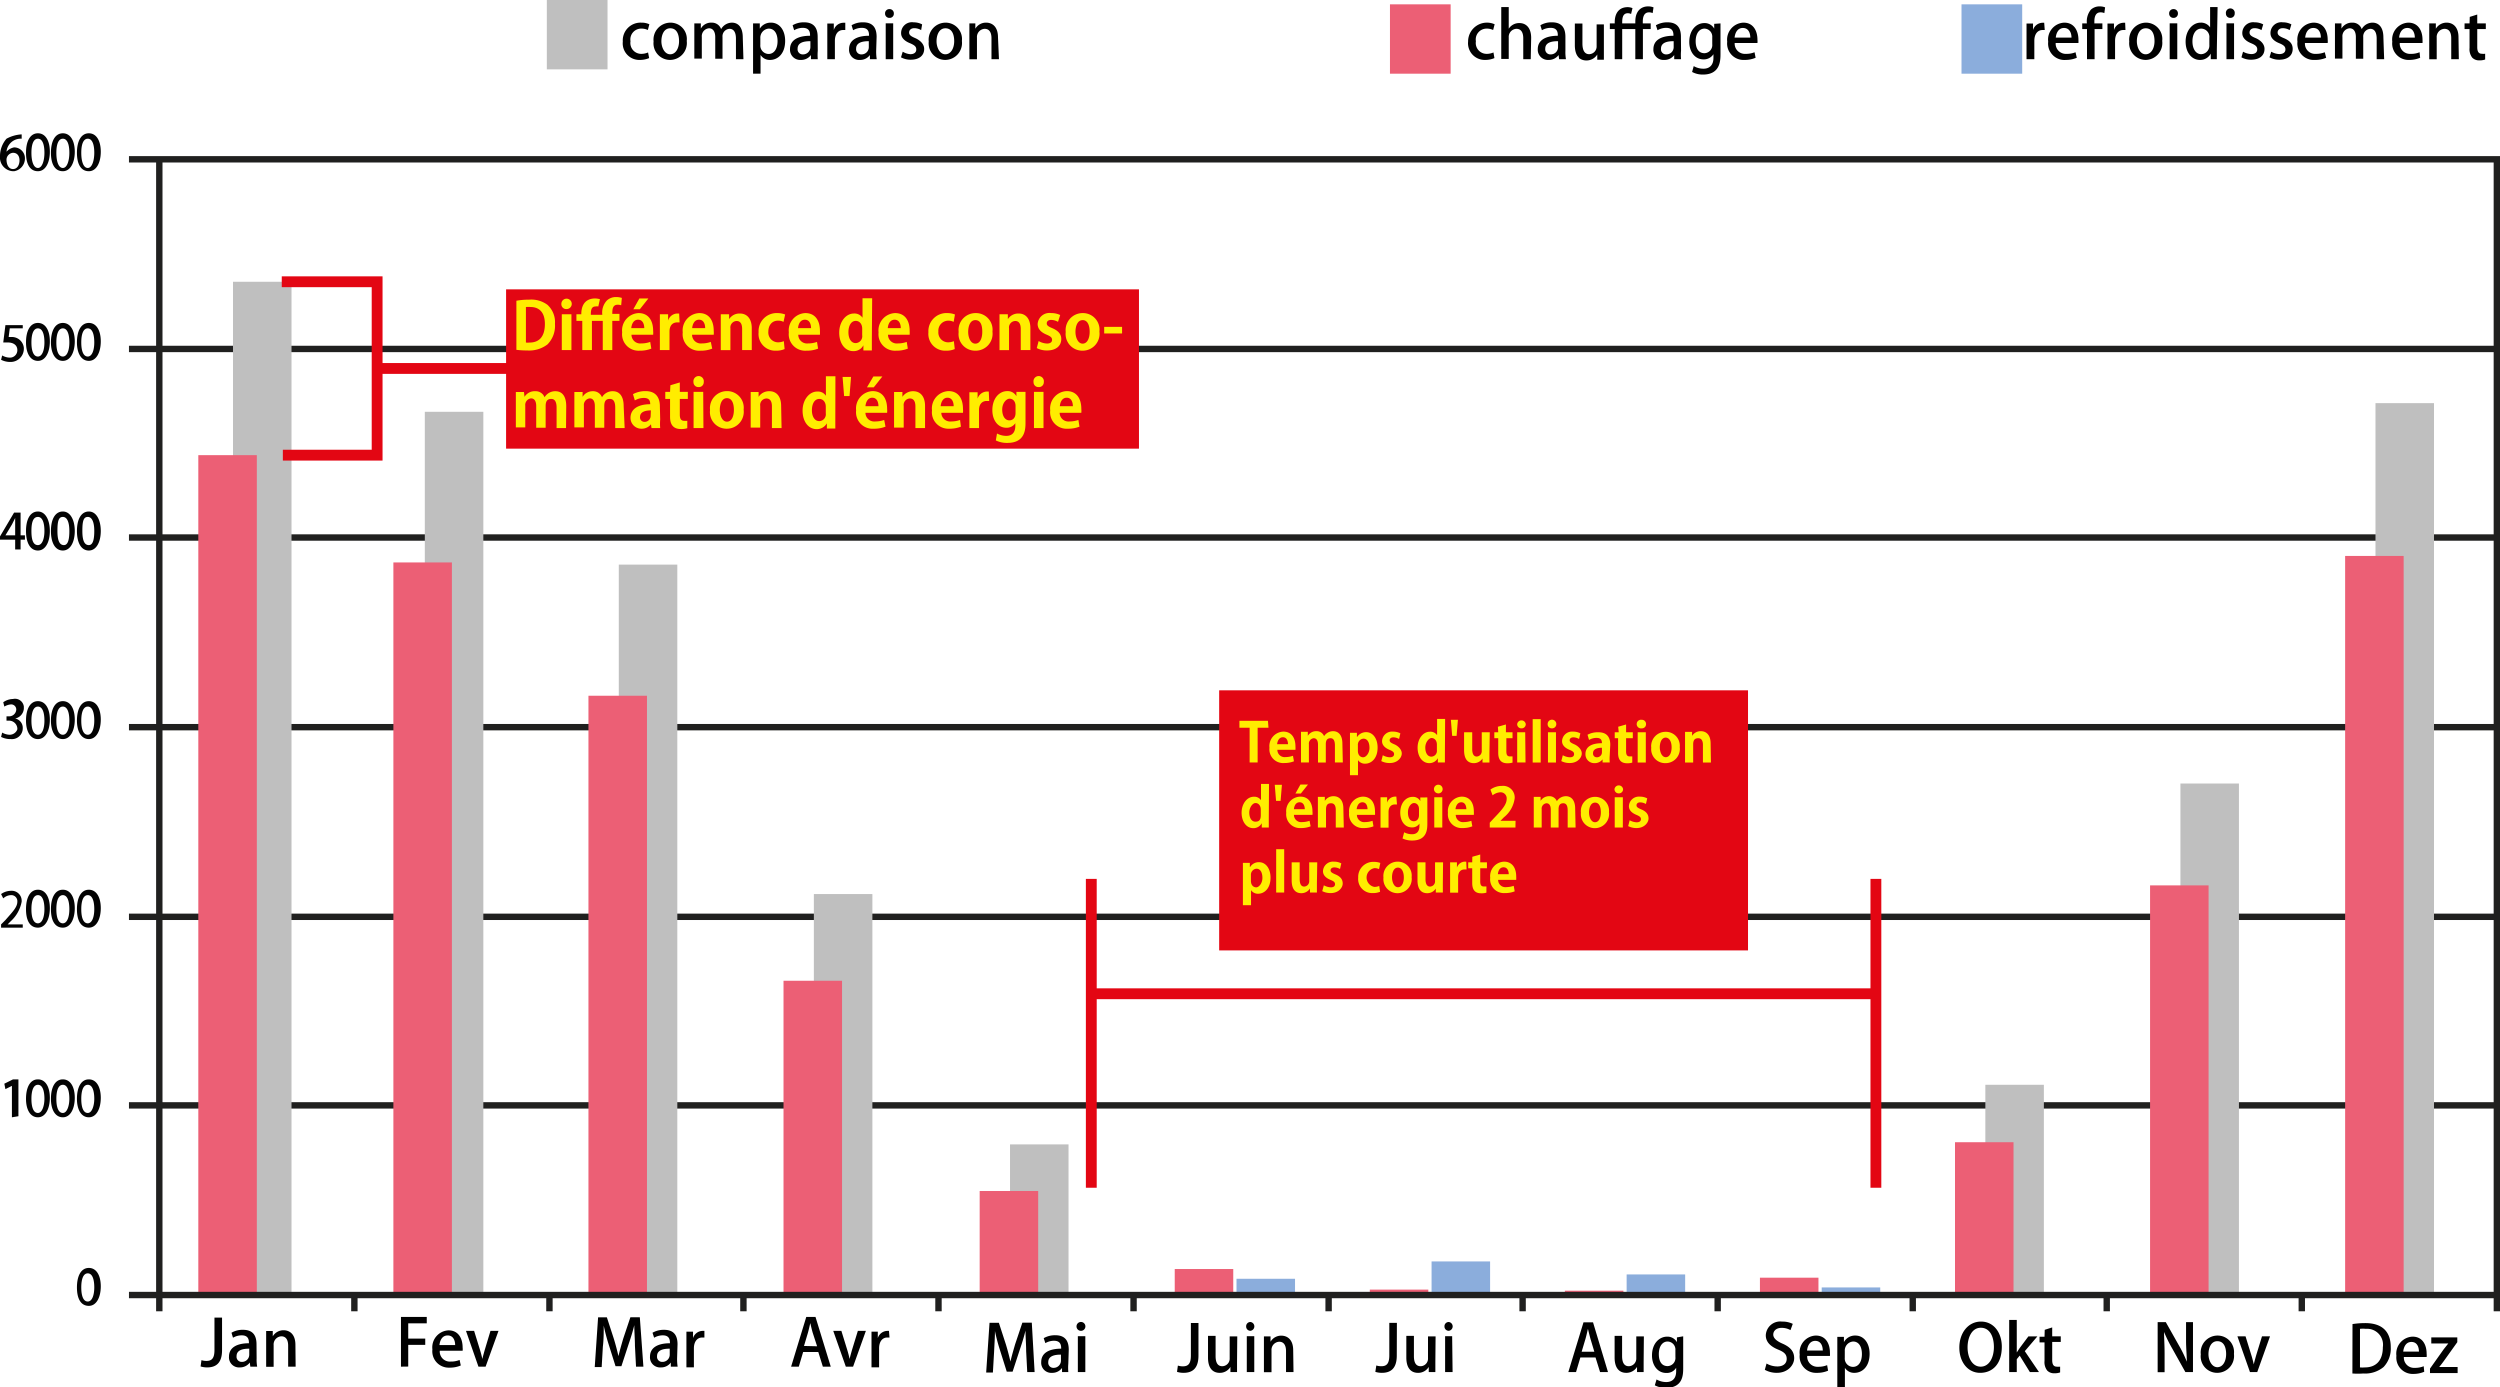 <svg id="Ebene_1" data-name="Ebene 1" xmlns="http://www.w3.org/2000/svg" viewBox="0 0 230.69 128.02"><defs><style>.cls-1,.cls-6{fill:none;stroke-miterlimit:10}.cls-1{stroke:#20201f;stroke-width:.59px}.cls-2{fill:#030303}.cls-3{fill:#bfbfbf}.cls-4{fill:#ec5f75}.cls-5{fill:#8baddc}.cls-6{stroke:#e30613}</style></defs><g id="下地"><path class="cls-1" d="M11.9 102h218.5M11.9 84.6h218.5M11.9 67.1h218.5M11.9 49.6h218.5M11.9 32.2h218.5"/><path class="cls-2" d="M2.1 29.9v.4H.9l-.1.8H1a1.11 1.11 0 0 1 1.2 1v.1A1.22 1.22 0 0 1 1 33.4H.9a1.88 1.88 0 0 1-.8-.2l.1-.4a1.45 1.45 0 0 0 .7.2.68.68 0 0 0 .7-.7c0-.4-.3-.7-.9-.7H.3L.5 30h1.6zm.3 1.7c0-1.1.4-1.8 1.1-1.8s1.1.7 1.1 1.7-.4 1.8-1.1 1.8-1.1-.7-1.1-1.7zm1.7 0c0-.8-.2-1.3-.6-1.3s-.6.5-.6 1.3.2 1.3.6 1.3.6-.6.6-1.3zm.6 0c0-1.1.4-1.8 1.1-1.8s1.1.7 1.1 1.7-.4 1.8-1.1 1.8-1.1-.7-1.1-1.7zm1.7 0c0-.8-.2-1.3-.6-1.3s-.6.5-.6 1.3.2 1.3.6 1.3.6-.6.6-1.3zm.7 0c0-1.1.4-1.8 1.1-1.8s1.1.7 1.1 1.7-.4 1.8-1.1 1.8-1.1-.7-1.1-1.7zm1.6 0c0-.8-.2-1.3-.6-1.3s-.6.5-.6 1.3.2 1.3.6 1.3.6-.6.6-1.3zM.6 14a1.27 1.27 0 0 1 .7-.4 1 1 0 0 1 1 1 1.19 1.19 0 0 1-1 1.2h-.1A1.27 1.27 0 0 1 0 14.4a2.45 2.45 0 0 1 .6-1.6 3.26 3.26 0 0 1 1.4-.4v.4A1.32 1.32 0 0 0 .6 14zm1.2.8c0-.4-.2-.7-.6-.7a.65.65 0 0 0-.6.6c0 .5.2.9.6.9s.6-.4.6-.8zm.6-.7c0-1.1.4-1.8 1.1-1.8s1.1.7 1.1 1.7-.4 1.8-1.1 1.8-1.1-.6-1.1-1.7zm1.7 0c0-.8-.2-1.3-.6-1.3s-.6.5-.6 1.3.2 1.4.6 1.4.6-.7.6-1.4zm.6 0c0-1.1.4-1.8 1.1-1.8s1.1.7 1.1 1.7-.4 1.8-1.1 1.8-1.1-.6-1.1-1.7zm1.7 0c0-.8-.2-1.3-.6-1.3s-.6.5-.6 1.3.2 1.4.6 1.4.6-.7.6-1.4zm.7 0c0-1.1.4-1.8 1.1-1.8s1.1.7 1.1 1.7-.4 1.8-1.1 1.8-1.1-.6-1.1-1.7zm1.6 0c0-.8-.2-1.3-.6-1.3s-.6.5-.6 1.3.2 1.4.6 1.4.6-.7.6-1.4z"/><path class="cls-3" d="M21.5 26h5.4v93.3h-5.4zm35.6 26.1h5.4v67.3h-5.4zm18 30.4h5.4v36.8h-5.4zm18.1 23.1h5.4v13.8h-5.4zm90-5.5h5.4v19.2h-5.4zm18-27.8h5.4v47.1h-5.4zm18-35.1h5.4v82.2h-5.4zm-180 .8h5.4v81.4h-5.4z"/><path class="cls-4" d="M18.3 42h5.4v77.3h-5.4zm18 9.9h5.4v67.4h-5.4zm18 12.3h5.4v55.2h-5.4zm18 26.3h5.4v28.8h-5.4zm18.1 19.4h5.4v9.4h-5.4zm18 7.2h5.4v2.2h-5.4zm18 1.9h5.4v.4h-5.4zm18 .1h5.4v.3h-5.4zm18-1.2h5.4v1.4h-5.4zm18-12.5h5.4v13.9h-5.4zm18-23.7h5.4v37.6h-5.4zm18-30.4h5.4v68.1h-5.4z"/><path class="cls-5" d="M114.1 118h5.4v1.4h-5.4zm18-1.6h5.4v2.9h-5.4zm18 1.2h5.4v1.7h-5.4zm18 1.2h5.4v.5h-5.4z"/><path class="cls-1" d="M14.7 14.7V121m215.7 0V14.7H11.9m20.8 104.8v1.5m18-1.5v1.5m17.9-1.5v1.5m18-1.5v1.5m18-1.5v1.5m18-1.5v1.5m17.9-1.5v1.5m18-1.5v1.5m18-1.5v1.5m17.9-1.5v1.5m18-1.5v1.5m-200.5-1.5h218.5"/><path class="cls-2" d="M7.1 118.8c0-1.1.4-1.8 1.1-1.8s1.1.7 1.1 1.7-.4 1.8-1.1 1.8-1.1-.6-1.1-1.7zm1.6 0c0-.8-.2-1.3-.6-1.3s-.6.5-.6 1.3.2 1.3.6 1.3.6-.6.6-1.3zm-7.6-15.7v-2.9l-.6.3-.1-.5.8-.4h.5v3.4zm1.3-1.7c0-1.1.4-1.8 1.1-1.8s1.1.7 1.1 1.7-.4 1.8-1.1 1.8-1.1-.7-1.1-1.7zm1.7 0c0-.8-.2-1.3-.6-1.3s-.6.5-.6 1.3.2 1.3.6 1.3.6-.7.6-1.3zm.6 0c0-1.1.4-1.8 1.1-1.8s1.1.7 1.1 1.7-.4 1.8-1.1 1.8-1.1-.7-1.1-1.7zm1.7 0c0-.8-.2-1.3-.6-1.3s-.6.5-.6 1.3.2 1.3.6 1.3.6-.7.6-1.3zm.7 0c0-1.1.4-1.8 1.1-1.8s1.1.7 1.1 1.7-.4 1.8-1.1 1.8-1.1-.7-1.1-1.7zm1.6 0c0-.8-.2-1.3-.6-1.3s-.6.5-.6 1.3.2 1.3.6 1.3.6-.7.6-1.3zM2.2 85.6H.1v-.3l.4-.4c.7-.8 1.1-1.2 1.1-1.7a.56.56 0 0 0-.5-.6H1a1.08 1.08 0 0 0-.7.3l-.2-.4a1.61 1.61 0 0 1 .9-.3.92.92 0 0 1 1 .9v.1A3.25 3.25 0 0 1 1 85l-.3.3h1.4v.3zm.2-1.7c0-1.1.4-1.8 1.1-1.8s1.1.7 1.1 1.7-.4 1.8-1.1 1.8-1.1-.6-1.1-1.7zm1.7 0c0-.8-.2-1.3-.6-1.3s-.6.5-.6 1.3.2 1.3.6 1.3.6-.6.6-1.3zm.6 0c0-1.1.4-1.8 1.1-1.8s1.1.7 1.1 1.7-.4 1.8-1.1 1.8-1.1-.6-1.1-1.7zm1.7 0c0-.8-.2-1.3-.6-1.3s-.6.5-.6 1.3.2 1.3.6 1.3.6-.6.6-1.3zm.7 0c0-1.1.4-1.8 1.1-1.8s1.1.7 1.1 1.7-.4 1.8-1.1 1.8-1.1-.6-1.1-1.7zm1.6 0c0-.8-.2-1.3-.6-1.3s-.6.5-.6 1.3.2 1.3.6 1.3.6-.6.6-1.3zM1.4 66.3a.88.88 0 0 1 .7.9 1 1 0 0 1-1.1 1H.9a1.88 1.88 0 0 1-.8-.2l.1-.4a1.45 1.45 0 0 0 .7.2.75.75 0 0 0 .7-.5v-.1a.77.77 0 0 0-.8-.7H.6v-.4h.2a.66.66 0 0 0 .7-.6.47.47 0 0 0-.5-.5 1.42 1.42 0 0 0-.6.2l-.1-.4a1.61 1.61 0 0 1 .9-.3.82.82 0 0 1 1 .7v.2a1 1 0 0 1-.8.9zm1 .2c0-1.1.4-1.8 1.1-1.8s1.1.7 1.1 1.7-.4 1.8-1.1 1.8-1.1-.7-1.1-1.7zm1.7 0c0-.8-.2-1.3-.6-1.3s-.6.5-.6 1.3.2 1.3.6 1.3.6-.6.6-1.3zm.6 0c0-1.1.4-1.8 1.1-1.8s1.1.7 1.1 1.7-.4 1.8-1.1 1.8-1.1-.7-1.1-1.7zm1.7 0c0-.8-.2-1.3-.6-1.3s-.6.5-.6 1.3.2 1.3.6 1.3.6-.6.6-1.3zm.7 0c0-1.1.4-1.8 1.1-1.8s1.1.7 1.1 1.7-.4 1.8-1.1 1.8-1.1-.7-1.1-1.7zm1.6 0c0-.8-.2-1.3-.6-1.3s-.6.5-.6 1.3.2 1.3.6 1.3.6-.6.6-1.3zM1.9 50.7h-.5v-.9H0v-.3l1.3-2.2h.6v2.1h.4v.4h-.4zM.5 49.4h.9v-1.6l-.3.6zm1.9-.4c0-1.1.4-1.8 1.1-1.8s1.1.8 1.1 1.8-.4 1.8-1.1 1.8-1.1-.7-1.1-1.8zm1.7 0c0-.8-.2-1.3-.6-1.3s-.6.4-.6 1.3.2 1.3.6 1.3.6-.6.6-1.3zm.6 0c0-1.1.4-1.8 1.1-1.8s1.1.8 1.1 1.8-.4 1.8-1.1 1.8-1.1-.7-1.1-1.8zm1.7 0c0-.8-.2-1.3-.6-1.3s-.5.4-.5 1.3.2 1.3.6 1.3.5-.6.5-1.3zm.7 0c0-1.1.4-1.8 1.1-1.8s1.1.8 1.1 1.8-.4 1.8-1.1 1.8-1.1-.7-1.1-1.8zm1.6 0c0-.8-.2-1.3-.6-1.3s-.5.4-.5 1.3.2 1.3.6 1.3.5-.6.5-1.3z"/><path class="cls-6" d="M34.8 34h12.4m-21.1 8h8.7V26H26"/><path d="M46.7 26.7h58.4v14.7H46.7zm65.8 37h48.8v24h-48.8z" fill="#e30613"/><path class="cls-6" d="M100.7 81.1v28.5m72.4 0V81.1m0 10.6h-72.5"/></g><path d="M59.37 126.11h-.68l-.1-1.93c0-.62-.06-1.33-.06-1.9-.13.54-.31 1.13-.51 1.71l-.68 2.08h-.54l-.63-2a16.88 16.88 0 0 1-.46-1.75c0 .57 0 1.3-.08 1.94l-.11 1.89h-.64l.31-4.59H56l.65 2c.17.56.3 1.07.42 1.58.11-.49.26-1 .43-1.59l.67-2h.87zm3.11-.78a4.58 4.58 0 0 0 .05.78h-.63v-.38a1.1 1.1 0 0 1-.92.45.93.93 0 0 1-1-1c0-.82.71-1.23 1.84-1.23 0-.24 0-.73-.66-.73a1.59 1.59 0 0 0-.8.22l-.15-.46a2.07 2.07 0 0 1 1.07-.27c1 0 1.24.64 1.24 1.34zm-.68-.88c-.54 0-1.17.1-1.17.69a.47.47 0 0 0 .48.53.67.67 0 0 0 .69-.67zm3.2-1.03h-.2c-.47 0-.77.39-.77 1v1.75h-.69v-3.29h.61v.6a.94.94 0 0 1 .85-.67h.2zm30.47 3.19h-.68l-.1-1.93c0-.62-.06-1.33-.06-1.9-.13.54-.31 1.13-.51 1.71l-.68 2.08h-.54l-.63-2a16.88 16.88 0 0 1-.46-1.75c0 .57-.05 1.3-.08 1.94l-.11 1.89H91l.31-4.59h.86l.65 2c.17.56.3 1.07.42 1.58.11-.49.26-1 .43-1.59l.67-2h.87zm3.11-.78a4.58 4.58 0 0 0 0 .78H98v-.38a1.1 1.1 0 0 1-.92.45.93.93 0 0 1-1-1c0-.82.71-1.23 1.84-1.23 0-.24 0-.73-.66-.73a1.59 1.59 0 0 0-.8.22l-.15-.46a2.1 2.1 0 0 1 1.07-.27c1 0 1.24.64 1.24 1.34zm-.68-.83c-.54 0-1.17.1-1.17.69a.47.47 0 0 0 .48.53.67.67 0 0 0 .69-.67zm1.91-2.2a.41.41 0 1 1 0-.81.41.41 0 0 1 0 .81zm.34 3.81h-.69v-3.31h.69zm84.57-2.34c0 1.6-.86 2.41-2 2.41s-1.92-1-1.92-2.33.8-2.4 2-2.4 1.92 1.05 1.92 2.32zm-3.16.06c0 .93.42 1.78 1.21 1.78s1.22-.84 1.22-1.81-.38-1.78-1.21-1.78-1.22.91-1.22 1.81zm6.59 2.28h-.84l-.94-1.52-.27.33v1.19h-.7v-4.81h.7v3l.25-.38.82-1.1h.83l-1.16 1.36zm.53-3.9l.69-.22v.82h.79v.52h-.79v1.67c0 .41.13.61.42.61a1.23 1.23 0 0 0 .31 0v.53a1.46 1.46 0 0 1-.54.08.86.86 0 0 1-.65-.25 1.25 1.25 0 0 1-.25-.89v-1.71h-.46v-.52h.46zm28.4-.53a7.85 7.85 0 0 1 1.17-.09c1.95 0 2.36 1.2 2.36 2.22a2.47 2.47 0 0 1-.66 1.83 2.67 2.67 0 0 1-1.88.6 6.73 6.73 0 0 1-1 0zm.69 4a3 3 0 0 0 .45 0c1 0 1.66-.6 1.66-1.87a1.47 1.47 0 0 0-1.57-1.69 2.34 2.34 0 0 0-.54 0zm5.93.4a2.53 2.53 0 0 1-1 .2 1.51 1.51 0 0 1-1.57-1.67 1.57 1.57 0 0 1 1.49-1.77c.93 0 1.3.77 1.3 1.58a1.37 1.37 0 0 1 0 .3h-2.1a.94.94 0 0 0 1 1 2.09 2.09 0 0 0 .83-.15zm-.49-1.86c0-.39-.15-.89-.69-.89s-.72.51-.76.89zm3.54-1.31v.44l-1.25 1.75q-.21.29-.42.54h1.7v.56h-2.55v-.41l1.27-1.79.42-.53h-1.57v-.56zm-206.26 1.18c0 1.21-.58 1.59-1.38 1.59a2.05 2.05 0 0 1-.6-.09l.08-.58a1.44 1.44 0 0 0 .46.07c.46 0 .74-.2.74-1v-3h.7zm3.19.74a3.74 3.74 0 0 0 .05.78h-.63l-.05-.38a1.12 1.12 0 0 1-.92.45.93.93 0 0 1-1-1c0-.82.71-1.23 1.84-1.23 0-.24 0-.73-.66-.73a1.6 1.6 0 0 0-.81.22l-.14-.46a2 2 0 0 1 1.07-.27c1 0 1.24.64 1.24 1.34zm-.68-.88c-.54 0-1.17.1-1.17.69a.47.47 0 0 0 .48.53.67.67 0 0 0 .69-.67zm4.28 1.66h-.69v-1.94c0-.46-.16-.86-.63-.86a.75.75 0 0 0-.71.81v2h-.69V122.82h.61v.49a1.15 1.15 0 0 1 1-.56c.52 0 1.09.33 1.09 1.35zm9.72 0v-4.59h2.38v.59h-1.71v1.41h1.57v.58h-1.57v2zm5.52-.11a2.53 2.53 0 0 1-1.05.2 1.51 1.51 0 0 1-1.57-1.68 1.57 1.57 0 0 1 1.49-1.76c.93 0 1.3.77 1.3 1.59a1.28 1.28 0 0 1 0 .29h-2.11a.93.93 0 0 0 1 1 2.09 2.09 0 0 0 .83-.15zm-.52-1.88c0-.39-.15-.89-.69-.89s-.72.51-.76.89zm4-1.31l-1.19 3.3h-.66l-1.15-3.3h.75l.54 1.75c.09.29.16.57.22.84.06-.27.14-.54.22-.83l.53-1.76zm30.66 3.3h-.73l-.42-1.35h-1.4l-.4 1.35H73l1.4-4.59h.85zm-1.26-1.88L75 123c-.09-.3-.16-.62-.23-.91-.07.29-.14.62-.22.9l-.36 1.21zm4.5-1.42l-1.18 3.3h-.67l-1.16-3.3h.75l.54 1.75c.09.29.16.57.22.84.06-.27.14-.54.22-.83l.54-1.76zm2.18.61h-.2c-.47 0-.76.39-.76 1v1.75h-.7v-3.29H81v.6a.94.94 0 0 1 .86-.67h.17zm28.51 1.67c0 1.21-.58 1.59-1.38 1.59a2.05 2.05 0 0 1-.6-.09l.08-.58a1.44 1.44 0 0 0 .46.07c.46 0 .74-.2.74-1v-3h.7zm3.56.58v.94h-.61v-.48a1.13 1.13 0 0 1-1 .55c-.57 0-1.07-.36-1.07-1.41v-2h.7v1.86c0 .56.16.94.62.94a.7.7 0 0 0 .68-.75v-2h.7zm1.24-2.87a.39.39 0 0 1-.4-.4.39.39 0 0 1 .41-.41.41.41 0 0 1 0 .81zm.35 3.81h-.69v-3.31h.69zm3.62 0h-.69v-1.94c0-.46-.16-.86-.63-.86a.75.75 0 0 0-.71.81v2h-.7V123.32h.61v.49a1.13 1.13 0 0 1 1-.56c.52 0 1.09.33 1.09 1.35zm9.53-1.52c0 1.21-.58 1.59-1.38 1.59a2.05 2.05 0 0 1-.6-.09l.09-.59a1.44 1.44 0 0 0 .46.07c.46 0 .74-.2.74-1v-3h.7zm3.56.58v.94h-.61v-.48a1.13 1.13 0 0 1-1 .55c-.57 0-1.07-.36-1.07-1.41v-2h.7v1.86c0 .56.16.94.62.94a.7.7 0 0 0 .68-.75v-2h.7zm1.24-2.87a.39.39 0 0 1-.4-.4.39.39 0 0 1 .41-.41.41.41 0 0 1 0 .81zm.35 3.81h-.69v-3.31h.65zm14.34 0h-.73l-.42-1.35h-1.4l-.4 1.35h-.71l1.4-4.59h.88zm-1.26-1.88l-.36-1.2c-.08-.3-.16-.62-.23-.91-.07.29-.14.62-.22.9l-.36 1.21zm4.55.94v.94h-.61v-.48a1.15 1.15 0 0 1-1 .55c-.57 0-1.07-.36-1.07-1.41v-2h.69v1.86c0 .56.17.94.62.94a.71.71 0 0 0 .69-.75v-2h.7zm3.65-2.36v2.88c0 .66 0 1.88-1.62 1.88a2.1 2.1 0 0 1-1-.24l.16-.54a1.78 1.78 0 0 0 .89.24c.54 0 .92-.3.92-1v-.32a1 1 0 0 1-.92.48c-.78 0-1.31-.69-1.31-1.61 0-1.12.68-1.74 1.4-1.74a1 1 0 0 1 .9.51v-.44zm-.72 1.27a.74.74 0 0 0-.72-.79c-.48 0-.81.45-.81 1.16s.29 1.11.81 1.11a.75.75 0 0 0 .72-.83zm10.62-1.84a1.62 1.62 0 0 0-.81-.21c-.55 0-.78.32-.78.62s.26.58.84.83c.74.32 1.09.73 1.09 1.35s-.57 1.35-1.6 1.35a2.26 2.26 0 0 1-1.11-.28l.16-.58a2 2 0 0 0 1 .27c.55 0 .86-.28.86-.7s-.24-.63-.78-.85c-.69-.28-1.15-.69-1.15-1.32a1.33 1.33 0 0 1 1.49-1.27 2.18 2.18 0 0 1 1 .21zm3.47 3.74a2.53 2.53 0 0 1-1.05.2 1.51 1.51 0 0 1-1.57-1.68 1.56 1.56 0 0 1 1.49-1.76c.93 0 1.3.77 1.3 1.59a2.33 2.33 0 0 1 0 .29h-2.1a.94.94 0 0 0 1 1 2.1 2.1 0 0 0 .84-.15zm-.49-1.86c0-.39-.16-.89-.69-.89s-.73.51-.76.89zm1.97-.81a1.16 1.16 0 0 1 1.05-.57c.74 0 1.3.66 1.3 1.68 0 1.21-.7 1.76-1.4 1.76a1 1 0 0 1-.88-.46V128h-.7v-4.64h.61v.5zm.06 1.47a.77.77 0 0 0 .75.85c.54 0 .83-.5.83-1.18s-.28-1.16-.81-1.16a.83.83 0 0 0-.77.88zm32.13 1.33h-.7l-1.2-2.15a13.15 13.15 0 0 1-.77-1.55c0 .58.05 1.17.05 2v1.71h-.64V122h.75l1.2 2.13a11.15 11.15 0 0 1 .74 1.52c0-.62-.07-1.21-.07-1.94V122h.64zm3.78-1.68a1.56 1.56 0 0 1-1.55 1.75 1.52 1.52 0 0 1-1.51-1.7 1.56 1.56 0 0 1 1.56-1.74 1.52 1.52 0 0 1 1.5 1.69zm-1.53-1.17c-.59 0-.82.63-.82 1.2s.31 1.2.82 1.2.81-.55.81-1.21-.23-1.19-.81-1.19zm4.86-.45l-1.18 3.3h-.67l-1.16-3.3h.75l.54 1.75c.09.29.16.57.22.84.06-.27.14-.54.22-.83l.54-1.76z"/><path d="M47.65 27.75a6.7 6.7 0 0 1 1.19-.1 2.51 2.51 0 0 1 1.68.48 2.17 2.17 0 0 1 .69 1.76 2.44 2.44 0 0 1-.69 1.89 2.78 2.78 0 0 1-1.87.56 7.94 7.94 0 0 1-1-.06zm.88 3.86a1.78 1.78 0 0 0 .34 0c.85 0 1.41-.51 1.41-1.72 0-1.05-.51-1.56-1.33-1.56a2.26 2.26 0 0 0-.42 0zm3.75-3.09a.45.45 0 0 1-.48-.47.48.48 0 1 1 .48.47zm.45 3.78h-.89V29h.89zm.46-2.69V29h.45c0-1.19.7-1.46 1.28-1.46a1.69 1.69 0 0 1 .44.07l-.15.67a.71.71 0 0 0-.26 0c-.43 0-.43.46-.43.77h1.06a1.62 1.62 0 0 1 .42-1.32 1.22 1.22 0 0 1 .85-.32 1.74 1.74 0 0 1 .53.08l-.06.68a1 1 0 0 0-.33-.05c-.49 0-.49.5-.49.84h.66v.65h-.66v2.69h-.88v-2.69h-1v2.69h-.89v-2.69zm6.91 2.56a2.79 2.79 0 0 1-1.08.19 1.52 1.52 0 0 1-1.61-1.69 1.6 1.6 0 0 1 1.52-1.78c.81 0 1.34.57 1.34 1.65a1.83 1.83 0 0 1 0 .35h-2a.81.81 0 0 0 .91.8 2.41 2.41 0 0 0 .82-.14zm-.65-1.89c0-.35-.13-.78-.57-.78s-.6.45-.63.78zM59 27.54h.83l-.79 1h-.6zm3.71 2.21h-.22c-.41 0-.71.27-.71.84v1.71h-.89V29h.76v.58a.91.91 0 0 1 .83-.65h.19zm3.01 2.42a2.77 2.77 0 0 1-1.07.19A1.52 1.52 0 0 1 63 30.67a1.6 1.6 0 0 1 1.53-1.78c.81 0 1.33.57 1.33 1.65a1.83 1.83 0 0 1 0 .35h-2a.81.81 0 0 0 .91.8 2.41 2.41 0 0 0 .82-.14zm-.65-1.89c0-.35-.13-.78-.57-.78s-.6.45-.63.78zm4.3 2.02h-.89v-1.95c0-.41-.13-.73-.51-.73a.6.6 0 0 0-.57.69v2h-.89V29h.77v.45a1.13 1.13 0 0 1 1-.52c.61 0 1.09.43 1.09 1.36zm3.03-.09a1.9 1.9 0 0 1-.81.15 1.54 1.54 0 0 1-1.59-1.7 1.67 1.67 0 0 1 1.75-1.77 2 2 0 0 1 .7.13l-.15.68a1.06 1.06 0 0 0-.52-.11c-.56 0-.88.45-.88 1a.91.91 0 0 0 .89 1 1.4 1.4 0 0 0 .54-.11zm3.09-.04a2.79 2.79 0 0 1-1.08.19 1.52 1.52 0 0 1-1.62-1.69 1.6 1.6 0 0 1 1.53-1.78c.81 0 1.34.57 1.34 1.65a3.32 3.32 0 0 1 0 .35h-2a.81.81 0 0 0 .91.8 2.41 2.41 0 0 0 .82-.14zm-.65-1.89c0-.35-.13-.78-.57-.78s-.61.45-.63.78zm5.61 1.06v1h-.78v-.48a1 1 0 0 1-.94.54c-.75 0-1.29-.69-1.29-1.71s.63-1.76 1.35-1.76a.89.89 0 0 1 .8.39v-1.8h.89zm-.89-1c0-.49-.29-.73-.59-.73-.45 0-.68.47-.68 1.05s.25 1 .67 1a.63.63 0 0 0 .6-.72zm4.21 1.83a2.79 2.79 0 0 1-1.08.19 1.52 1.52 0 0 1-1.62-1.69 1.6 1.6 0 0 1 1.53-1.78c.81 0 1.34.57 1.34 1.65a3.32 3.32 0 0 1 0 .35h-2a.81.81 0 0 0 .91.8 2.41 2.41 0 0 0 .82-.14zm-.65-1.89c0-.35-.13-.78-.57-.78s-.61.45-.63.78zm4.98 1.93a1.93 1.93 0 0 1-.81.15 1.55 1.55 0 0 1-1.62-1.7 1.67 1.67 0 0 1 1.76-1.77 1.92 1.92 0 0 1 .69.13l-.12.68a1.12 1.12 0 0 0-.52-.11.92.92 0 0 0-.89 1 .91.91 0 0 0 .89 1 1.36 1.36 0 0 0 .54-.11zm3.48-1.61A1.56 1.56 0 0 1 90 32.36a1.53 1.53 0 0 1-1.54-1.72 1.57 1.57 0 0 1 1.58-1.75 1.53 1.53 0 0 1 1.54 1.71zM90 29.54c-.49 0-.66.58-.66 1.09s.22 1.08.66 1.08.64-.5.64-1.09-.14-1.08-.64-1.08zm5.08 2.76h-.89v-1.95c0-.41-.13-.73-.51-.73a.6.6 0 0 0-.57.69v2h-.88V29H93v.45a1.14 1.14 0 0 1 1-.52c.61 0 1.08.43 1.08 1.36zm2.55-2.6a1.34 1.34 0 0 0-.63-.18c-.27 0-.41.14-.41.32s.12.28.51.44c.56.24.83.56.83 1 0 .64-.48 1.06-1.32 1.06a2 2 0 0 1-.94-.22l.17-.65a1.63 1.63 0 0 0 .78.23c.31 0 .46-.14.46-.34s-.11-.31-.48-.47c-.62-.25-.85-.6-.85-1a1.09 1.09 0 0 1 1.25-1 1.86 1.86 0 0 1 .83.18zm3.82.9a1.56 1.56 0 0 1-1.56 1.76 1.54 1.54 0 0 1-1.55-1.72 1.57 1.57 0 0 1 1.58-1.75 1.53 1.53 0 0 1 1.53 1.71zm-1.54-1.06c-.5 0-.67.58-.67 1.09s.23 1.08.66 1.08.65-.5.65-1.09-.19-1.08-.64-1.08zm1.98.62h1.65v.61h-1.65zM52.23 39.5h-.87v-1.89c0-.48-.14-.8-.49-.8s-.52.19-.52.66v2h-.87v-2c0-.39-.13-.71-.48-.71a.61.61 0 0 0-.53.68v2h-.87v-3.27h.75l.05.45a1.1 1.1 0 0 1 1-.52.87.87 0 0 1 .85.56 1.14 1.14 0 0 1 1-.56c.59 0 1 .42 1 1.38zm5.41 0h-.87v-1.89c0-.48-.13-.8-.49-.8s-.52.19-.52.66v2h-.87v-2c0-.39-.13-.71-.47-.71a.61.61 0 0 0-.54.68v2H53v-3.27h.76v.45a1.08 1.08 0 0 1 .94-.52.87.87 0 0 1 .85.56 1.12 1.12 0 0 1 1-.56c.58 0 1 .42 1 1.38zm3.28-.79a4.63 4.63 0 0 0 0 .79h-.8l-.05-.35a1.08 1.08 0 0 1-.89.41 1 1 0 0 1-1-1c0-.85.76-1.26 1.82-1.26 0-.33-.11-.58-.6-.58a1.67 1.67 0 0 0-.82.23l-.17-.58a2.42 2.42 0 0 1 1.16-.28c1 0 1.32.66 1.32 1.39zm-.86-.84c-.48 0-1 .12-1 .6a.41.41 0 0 0 .42.46.56.56 0 0 0 .56-.58zm1.8-2.32l.87-.26v.87h.74v.65h-.74v1.45c0 .4.13.57.4.57a1.17 1.17 0 0 0 .29 0v.68a1.73 1.73 0 0 1-.59.08c-1 0-1-.84-1-1.21v-1.57h-.44v-.65h.44zm2.6.17a.45.45 0 0 1-.47-.47.48.48 0 1 1 .95 0 .45.45 0 0 1-.48.47zm.45 3.78H64v-3.34h.89zm3.71-1.7a1.56 1.56 0 0 1-1.56 1.76 1.53 1.53 0 0 1-1.54-1.72 1.57 1.57 0 0 1 1.58-1.75 1.53 1.53 0 0 1 1.52 1.71zm-1.54-1.06c-.49 0-.66.58-.66 1.09s.22 1.08.66 1.08.64-.5.64-1.09-.18-1.08-.64-1.08zm5.04 2.76h-.89v-2c0-.41-.13-.73-.51-.73a.6.6 0 0 0-.57.69v2h-.88v-3.29H70v.45a1.14 1.14 0 0 1 1-.52c.61 0 1.08.43 1.08 1.36zm4.96-.96v1h-.78v-.48a1.06 1.06 0 0 1-.94.54c-.76 0-1.3-.69-1.3-1.71s.63-1.76 1.35-1.76a.87.87 0 0 1 .8.39v-1.8h.88zm-.88-1c0-.49-.3-.73-.59-.73-.46 0-.69.47-.69 1.05s.26 1 .68 1a.63.63 0 0 0 .6-.72zm1.55-2.76h.78l-.14 1.77h-.5zm3.96 4.59a2.79 2.79 0 0 1-1.08.19A1.52 1.52 0 0 1 79 37.87a1.6 1.6 0 0 1 1.52-1.78c.81 0 1.34.57 1.34 1.65a1.83 1.83 0 0 1 0 .35h-2a.81.81 0 0 0 .91.8 2.41 2.41 0 0 0 .82-.14zm-.65-1.89c0-.35-.13-.78-.57-.78s-.6.45-.63.78zm-.47-2.74h.83l-.79 1H80zm4.77 4.76h-.89v-2c0-.41-.13-.73-.51-.73a.6.6 0 0 0-.57.69v2h-.89v-3.29h.77v.45a1.17 1.17 0 0 1 1-.52c.61 0 1.09.43 1.09 1.36zm3.31-.13a2.86 2.86 0 0 1-1.08.19A1.52 1.52 0 0 1 86 37.87a1.6 1.6 0 0 1 1.53-1.78c.81 0 1.33.57 1.33 1.65a1.83 1.83 0 0 1 0 .35h-2a.82.82 0 0 0 .92.8 2.35 2.35 0 0 0 .81-.14zM88 37.48c0-.35-.13-.78-.57-.78s-.6.45-.63.78zm3.28-.48h-.23c-.4 0-.71.27-.71.84v1.66h-.89v-3.3h.76v.58a.93.93 0 0 1 .83-.65h.2zm3.35-.84V39c0 .66-.06 1.87-1.68 1.87a2.3 2.3 0 0 1-1.06-.23L92 40a1.77 1.77 0 0 0 .86.22c.5 0 .83-.28.83-.93v-.24a.94.94 0 0 1-.83.42c-.79 0-1.29-.71-1.29-1.62 0-1.1.64-1.76 1.38-1.76a.92.92 0 0 1 .84.47v-.4zm-.92 1.3c0-.43-.25-.67-.55-.67s-.68.41-.68 1 .25 1 .67 1c.2 0 .56-.13.56-.69zm2.13-1.74a.45.45 0 0 1-.47-.47.48.48 0 1 1 .95 0 .45.45 0 0 1-.48.47zm.45 3.78h-.88v-3.34h.88zm3.32-.13a2.82 2.82 0 0 1-1.08.19 1.52 1.52 0 0 1-1.62-1.69 1.6 1.6 0 0 1 1.53-1.78c.81 0 1.34.57 1.34 1.65a1.75 1.75 0 0 1 0 .35h-2a.81.81 0 0 0 .91.8 2.41 2.41 0 0 0 .82-.14zM99 37.48c0-.35-.13-.78-.57-.78s-.61.45-.63.78zm18.05 29.67h-1v3.21h-.74v-3.21h-.94v-.64H117zm2.35 3.1a2.38 2.38 0 0 1-.9.16 1.27 1.27 0 0 1-1.36-1.41 1.34 1.34 0 0 1 1.28-1.49c.68 0 1.12.48 1.12 1.38a2.51 2.51 0 0 1 0 .3h-1.67a.67.67 0 0 0 .76.67 2.13 2.13 0 0 0 .68-.12zm-.55-1.58c0-.29-.11-.64-.47-.64s-.51.37-.53.64zm5.06 1.69h-.73v-1.58c0-.4-.11-.66-.4-.66s-.44.16-.44.55v1.69h-.72v-1.65c0-.33-.11-.59-.4-.59a.5.5 0 0 0-.44.56v1.68h-.73v-2.83h.63v.37a.9.9 0 0 1 .79-.43.73.73 0 0 1 .71.46 1 1 0 0 1 .83-.46c.48 0 .86.34.86 1.15zm1.32-2.36a1 1 0 0 1 .83-.44c.61 0 1.06.57 1.06 1.43 0 1-.58 1.48-1.15 1.48a.77.77 0 0 1-.66-.33v1.39h-.74v-3.91h.64V68zm.07 1.28c0 .41.24.6.49.6s.58-.37.58-.87-.19-.85-.56-.85a.56.56 0 0 0-.51.6zm3.8-1.09a1.07 1.07 0 0 0-.52-.15c-.23 0-.35.12-.35.27s.1.23.43.37.69.46.69.85-.4.88-1.1.88a1.65 1.65 0 0 1-.79-.18l.14-.54a1.42 1.42 0 0 0 .65.19c.26 0 .39-.12.39-.29s-.1-.26-.4-.39c-.52-.21-.71-.5-.71-.81a.92.92 0 0 1 1-.88 1.46 1.46 0 0 1 .69.16zm4.23 1.37v.8h-.65v-.4a.89.89 0 0 1-.79.46c-.63 0-1.08-.59-1.08-1.43s.52-1.47 1.13-1.47a.74.74 0 0 1 .67.32v-1.5h.74zm-.74-.85c0-.41-.25-.61-.49-.61s-.58.39-.58.88.21.84.56.84a.53.53 0 0 0 .51-.6zm1.29-2.29h.65l-.12 1.48H134zm3.56 3.09v.85h-.64v-.37a.94.94 0 0 1-.81.43c-.53 0-.89-.35-.89-1.19v-1.66h.75v1.55c0 .42.12.69.42.69a.49.49 0 0 0 .46-.52v-1.72h.74zm.78-2.45l.74-.21v.72h.61v.55H139v1.21c0 .34.1.47.33.47h.24v.57a1.57 1.57 0 0 1-.5.06c-.8 0-.82-.7-.82-1v-1.31h-.36v-.55h.36zm2.17.15a.38.38 0 0 1-.39-.4.4.4 0 0 1 .79 0 .38.38 0 0 1-.4.4zm.38 3.15H140v-2.79h.74zm1.4 0h-.74v-4h.74zm1.04-3.15a.38.38 0 0 1-.4-.4.4.4 0 0 1 .8 0 .39.39 0 0 1-.4.4zm.37 3.15h-.74v-2.79h.74zm2.13-2.17a1.07 1.07 0 0 0-.52-.15c-.23 0-.35.12-.35.27s.11.23.43.37.69.46.69.85-.4.88-1.1.88a1.65 1.65 0 0 1-.79-.18l.14-.54a1.43 1.43 0 0 0 .66.19c.26 0 .38-.12.38-.29s-.09-.26-.4-.39c-.52-.21-.71-.5-.71-.81a.92.92 0 0 1 1-.88 1.43 1.43 0 0 1 .69.16zm2.83 1.51a4.16 4.16 0 0 0 0 .66h-.66v-.29a.9.9 0 0 1-.74.35.81.81 0 0 1-.84-.84c0-.72.64-1 1.52-1 0-.28-.09-.49-.5-.49a1.36 1.36 0 0 0-.69.19l-.14-.48a2 2 0 0 1 1-.23c.87 0 1.1.55 1.1 1.16zm-.72-.7c-.4 0-.82.1-.82.5a.34.34 0 0 0 .36.38.46.46 0 0 0 .46-.48zm1.5-1.94l.73-.21v.72h.62v.55h-.62v1.21c0 .34.11.47.33.47h.24v.57a1.5 1.5 0 0 1-.49.06c-.81 0-.82-.7-.82-1v-1.31H149v-.55h.37zm2.17.15a.4.4 0 1 1 0-.79.38.38 0 0 1 .4.39.38.38 0 0 1-.4.4zm.38 3.15h-.75v-2.79h.75zm3.13-1.42a1.31 1.31 0 0 1-1.3 1.48 1.29 1.29 0 0 1-1.33-1.42 1.32 1.32 0 0 1 1.32-1.47 1.28 1.28 0 0 1 1.31 1.41zm-1.28-.88c-.41 0-.56.48-.56.9s.19.91.55.91.54-.41.54-.91-.19-.9-.57-.9zm4.16 2.3h-.74v-1.63c0-.34-.11-.61-.43-.61s-.47.16-.47.58v1.66h-.75v-2.83h.65v.37a.94.94 0 0 1 .8-.43c.51 0 .91.35.91 1.13zm-40.8 5.2v.8h-.65v-.4a.86.86 0 0 1-.78.46c-.63 0-1.08-.59-1.08-1.43s.52-1.47 1.12-1.47a.73.73 0 0 1 .67.32v-1.5h.74zm-.74-.85c0-.41-.24-.61-.49-.61s-.57.39-.57.88.21.84.56.84.5-.16.5-.6zm1.29-2.29h.66l-.12 1.48h-.42zm3.31 3.83a2.34 2.34 0 0 1-.9.16 1.27 1.27 0 0 1-1.35-1.41 1.34 1.34 0 0 1 1.31-1.49c.67 0 1.11.48 1.11 1.38a1.37 1.37 0 0 1 0 .3h-1.71a.67.67 0 0 0 .76.67 2.18 2.18 0 0 0 .68-.12zm-.54-1.58c0-.29-.11-.64-.48-.64s-.5.37-.52.64zm-.4-2.28h.7l-.66.83h-.5zm4 3.97h-.74v-1.63c0-.34-.11-.61-.43-.61s-.47.16-.47.58v1.66h-.75v-2.83h.64v.37a.94.94 0 0 1 .8-.43c.51 0 .91.35.91 1.13zm2.74-.11a2.38 2.38 0 0 1-.9.16 1.27 1.27 0 0 1-1.35-1.41 1.34 1.34 0 0 1 1.27-1.49c.68 0 1.12.48 1.12 1.38a2.51 2.51 0 0 1 0 .3h-1.67a.67.67 0 0 0 .76.67 2.13 2.13 0 0 0 .68-.12zm-.55-1.58c0-.29-.11-.64-.47-.64s-.51.37-.53.64zm2.72-.44h-.19c-.33 0-.59.22-.59.7v1.44h-.74v-2.8h.61v.49a.78.78 0 0 1 .69-.55h.16zm2.8-.65V76c0 .55-.05 1.56-1.4 1.56a2 2 0 0 1-.89-.19l.15-.57a1.55 1.55 0 0 0 .72.18c.42 0 .69-.23.69-.77V76a.79.79 0 0 1-.69.35c-.67 0-1.08-.59-1.08-1.36 0-.92.54-1.46 1.15-1.46a.76.76 0 0 1 .7.39v-.33zm-.77 1.08c0-.36-.21-.56-.46-.56s-.56.34-.56.86.2.82.55.82c.17 0 .47-.11.47-.58zm1.77-1.45a.4.4 0 1 1 .41-.4.39.39 0 0 1-.41.4zm.38 3.15h-.74v-2.79h.74zm2.77-.11a2.38 2.38 0 0 1-.9.16 1.27 1.27 0 0 1-1.35-1.41 1.34 1.34 0 0 1 1.27-1.49c.68 0 1.12.48 1.12 1.38a2.51 2.51 0 0 1 0 .3h-1.67a.67.67 0 0 0 .76.67 2.13 2.13 0 0 0 .68-.12zm-.55-1.58c0-.29-.11-.64-.47-.64s-.51.37-.53.64zm4.53 1.69h-2.37v-.45l.42-.45c.72-.75 1.14-1.23 1.14-1.74a.56.56 0 0 0-.59-.61 1.26 1.26 0 0 0-.71.28l-.2-.53a1.78 1.78 0 0 1 1.06-.34 1.07 1.07 0 0 1 1.18 1.13 2.67 2.67 0 0 1-1 1.77l-.31.32h1.39zm5.55 0h-.73v-1.58c0-.4-.11-.66-.4-.66s-.44.16-.44.55v1.69h-.72v-1.65c0-.33-.11-.59-.4-.59a.5.5 0 0 0-.44.56v1.68h-.73v-2.83h.63v.37a.92.92 0 0 1 .79-.43.73.73 0 0 1 .71.46 1 1 0 0 1 .83-.46c.48 0 .86.34.86 1.15zm3.08-1.42a1.31 1.31 0 0 1-1.3 1.48 1.29 1.29 0 0 1-1.29-1.42 1.32 1.32 0 0 1 1.32-1.47 1.28 1.28 0 0 1 1.27 1.41zm-1.28-.88c-.41 0-.56.48-.56.9s.19.91.55.91.54-.41.54-.91-.15-.9-.53-.9zm2.18-.85a.38.38 0 0 1-.39-.4.4.4 0 0 1 .79 0 .38.38 0 0 1-.4.4zm.38 3.15H149v-2.79h.75zm2.13-2.17a1.11 1.11 0 0 0-.53-.15c-.22 0-.34.12-.34.27s.1.23.42.37c.47.19.69.46.69.85s-.4.88-1.09.88a1.65 1.65 0 0 1-.79-.18l.14-.54a1.42 1.42 0 0 0 .65.19c.26 0 .39-.12.39-.29s-.1-.26-.4-.39c-.52-.21-.71-.5-.71-.81a.92.92 0 0 1 1-.88 1.46 1.46 0 0 1 .69.16zM115.36 80a.93.93 0 0 1 .82-.44c.61 0 1.06.57 1.06 1.43 0 1-.58 1.48-1.14 1.48a.76.76 0 0 1-.66-.33v1.39h-.75v-3.91h.64V80zm.07 1.28c0 .41.24.6.49.6s.57-.37.57-.87-.19-.85-.55-.85a.56.56 0 0 0-.51.6zm3.07 1.08h-.74v-4h.74zm3.02-.85v.85h-.64v-.37a.94.94 0 0 1-.8.43c-.53 0-.89-.35-.89-1.19v-1.66h.74v1.55c0 .42.12.69.42.69a.49.49 0 0 0 .46-.52v-1.72h.74zm2.13-1.32a1.07 1.07 0 0 0-.52-.15c-.23 0-.35.12-.35.27s.11.23.43.37c.47.19.69.46.69.85s-.4.88-1.1.88a1.68 1.68 0 0 1-.79-.18l.15-.54a1.38 1.38 0 0 0 .65.19c.26 0 .38-.12.38-.29s-.09-.26-.4-.39c-.52-.21-.71-.5-.71-.81a.92.92 0 0 1 1-.88 1.43 1.43 0 0 1 .69.16zm3.7 2.1a1.7 1.7 0 0 1-.67.12 1.29 1.29 0 0 1-1.35-1.41 1.39 1.39 0 0 1 1.46-1.47 1.64 1.64 0 0 1 .58.1l-.12.57a.89.89 0 0 0-.43-.09.88.88 0 0 0 0 1.73 1.12 1.12 0 0 0 .45-.09zm2.91-1.35a1.31 1.31 0 0 1-1.3 1.48 1.3 1.3 0 0 1-1.3-1.44 1.32 1.32 0 0 1 1.34-1.47 1.28 1.28 0 0 1 1.26 1.43zm-1.26-.88c-.41 0-.55.48-.55.9s.19.91.55.91.54-.41.54-.91-.19-.9-.54-.9zm4.14 1.45v.85h-.65v-.37a.92.92 0 0 1-.8.43c-.53 0-.89-.35-.89-1.19v-1.66h.74v1.55c0 .42.12.69.43.69a.48.48 0 0 0 .45-.52v-1.72h.74zm2.19-1.28h-.19c-.34 0-.59.22-.59.7v1.44h-.74v-2.8h.63v.49a.79.79 0 0 1 .7-.55h.16zm.53-1.17l.73-.21v.72h.62v.55h-.62v1.21c0 .34.1.47.33.47h.24v.57a1.53 1.53 0 0 1-.5.06c-.8 0-.81-.7-.81-1v-1.31h-.37v-.55h.37zm3.91 3.19a2.39 2.39 0 0 1-.91.16 1.27 1.27 0 0 1-1.35-1.41 1.34 1.34 0 0 1 1.28-1.49c.67 0 1.12.48 1.12 1.38a2.51 2.51 0 0 1 0 .3h-1.67a.67.67 0 0 0 .76.67 2.18 2.18 0 0 0 .68-.12zm-.55-1.58c0-.29-.11-.64-.48-.64s-.5.37-.52.64z" fill="#ffed00"/><path class="cls-3" d="M50.46 0h5.6v6.4h-5.6z"/><path class="cls-4" d="M128.26.4h5.6v6.4h-5.6z"/><path class="cls-5" d="M181 .4h5.6v6.4H181z"/><path d="M137.9 5.36a2.15 2.15 0 0 1-.85.17 1.54 1.54 0 0 1-1.58-1.69 1.74 1.74 0 0 1 2.45-1.6l-.14.53a1.29 1.29 0 0 0-.59-.13 1 1 0 0 0-1 1.17 1 1 0 0 0 1 1.16 1.55 1.55 0 0 0 .62-.13zm3.35.1h-.69V3.53c0-.47-.16-.87-.63-.87a.74.74 0 0 0-.71.78v2h-.69V.65h.69v2a1.14 1.14 0 0 1 1-.52c.5 0 1.07.33 1.07 1.37zm3.2-.78a3.74 3.74 0 0 0 .05.78h-.63l-.05-.38a1.12 1.12 0 0 1-.92.45.94.94 0 0 1-1-1c0-.82.72-1.23 1.85-1.23 0-.24 0-.73-.66-.73a1.6 1.6 0 0 0-.81.22l-.14-.46a2 2 0 0 1 1.07-.27c1 0 1.24.64 1.24 1.34zm-.68-.88c-.55 0-1.18.1-1.18.69a.47.47 0 0 0 .49.53.67.67 0 0 0 .69-.67zm4.23.71v1h-.61v-.48a1.17 1.17 0 0 1-1 .55c-.57 0-1.07-.36-1.07-1.41v-2h.7V4c0 .57.16 1 .62 1a.71.71 0 0 0 .69-.75v-2h.67zm.55-1.83v-.52h.45v-.1c0-.82.38-1.4 1.2-1.4a1.21 1.21 0 0 1 .44.09l-.13.54a.7.7 0 0 0-.3-.07c-.52 0-.52.56-.52.94h1.21V2c0-1.11.66-1.41 1.17-1.41a1.33 1.33 0 0 1 .51.09l-.08.53a.75.75 0 0 0-.34-.07c-.43 0-.57.39-.57.84v.18h.73v.52h-.72v2.78h-.7V2.68h-1.21v2.78H149V2.68zm6.57 2a4.58 4.58 0 0 0 0 .78h-.63v-.38a1.1 1.1 0 0 1-.92.45.93.93 0 0 1-1-1c0-.82.71-1.23 1.85-1.23 0-.24 0-.73-.67-.73a1.59 1.59 0 0 0-.8.22l-.15-.46a2.1 2.1 0 0 1 1.07-.27c1 0 1.24.64 1.24 1.34zm-.68-.88c-.54 0-1.17.1-1.17.69a.47.47 0 0 0 .48.53.67.67 0 0 0 .69-.67zm4.32-1.64V5c0 .66-.06 1.88-1.62 1.88a2.05 2.05 0 0 1-1-.24l.15-.54a1.79 1.79 0 0 0 .9.24c.53 0 .92-.3.92-1V5a1.05 1.05 0 0 1-.92.48c-.78 0-1.31-.69-1.31-1.61 0-1.12.67-1.74 1.39-1.74a1 1 0 0 1 .91.51V2.2zM158 3.44a.74.74 0 0 0-.71-.8c-.48 0-.82.45-.82 1.16s.3 1.11.81 1.11a.75.75 0 0 0 .72-.83zm4 1.89a2.53 2.53 0 0 1-1.05.2 1.51 1.51 0 0 1-1.57-1.68 1.57 1.57 0 0 1 1.49-1.76c.93 0 1.3.77 1.3 1.58a1.37 1.37 0 0 1 0 .3h-2.1a.94.94 0 0 0 1 1 2.09 2.09 0 0 0 .83-.15zm-.49-1.86c0-.39-.15-.89-.69-.89s-.72.51-.76.89zm27.17-.7h-.2c-.47 0-.76.39-.76 1v1.69H187V2.17h.6v.6a.94.94 0 0 1 .86-.67h.17zm2.96 2.56a2.53 2.53 0 0 1-1 .2A1.51 1.51 0 0 1 189 3.85a1.56 1.56 0 0 1 1.49-1.76c.92 0 1.3.77 1.3 1.58a2.51 2.51 0 0 1 0 .3h-2.1a.94.94 0 0 0 1 1 2 2 0 0 0 .83-.15zm-.49-1.86c0-.39-.16-.89-.69-.89s-.73.51-.76.89zm1.42-1.31a1.71 1.71 0 0 1 .37-1.27 1.17 1.17 0 0 1 .81-.3 1.31 1.31 0 0 1 .5.09l-.07.53a.82.82 0 0 0-.36-.07c-.43 0-.56.39-.56.84v.18h.74v.52h-.72v2.78h-.7V2.68h-.44v-.52zm3.56.61h-.2c-.47 0-.76.39-.76 1v1.69h-.7V2.17h.6v.6a.94.94 0 0 1 .86-.67h.17zm3.39 1.01A1.56 1.56 0 0 1 198 5.53a1.53 1.53 0 0 1-1.52-1.7A1.57 1.57 0 0 1 198 2.09a1.51 1.51 0 0 1 1.52 1.69zM198 2.61c-.59 0-.82.63-.82 1.2s.3 1.2.81 1.2.82-.55.82-1.21-.23-1.19-.81-1.19zm2.56-.96a.39.39 0 0 1-.4-.4.39.39 0 0 1 .41-.41.39.39 0 0 1 .4.41.39.39 0 0 1-.41.4zm.35 3.81h-.7V2.15h.7zm3.65-.88v.88H204v-.51a1.1 1.1 0 0 1-1 .58c-.75 0-1.32-.67-1.32-1.69s.64-1.75 1.38-1.75a1 1 0 0 1 .88.44V.65h.69zm-.69-1.08a.77.77 0 0 0-.73-.86c-.54 0-.83.53-.83 1.18s.29 1.18.81 1.18a.79.79 0 0 0 .75-.85zm1.93-1.85a.39.39 0 0 1-.4-.4.41.41 0 1 1 .81 0 .39.39 0 0 1-.41.4zm.35 3.81h-.7V2.15h.7zm2.53-2.68a1.24 1.24 0 0 0-.63-.18c-.31 0-.47.18-.47.4s.14.34.55.51.83.52.83 1c0 .64-.49 1-1.24 1a1.83 1.83 0 0 1-.89-.22l.15-.52a1.66 1.66 0 0 0 .76.22c.37 0 .55-.18.55-.43s-.14-.39-.54-.56c-.58-.23-.84-.56-.84-.94a1 1 0 0 1 1.14-1 1.67 1.67 0 0 1 .79.19zm2.6 0a1.24 1.24 0 0 0-.63-.18c-.31 0-.48.18-.48.4s.15.34.55.51c.55.22.84.52.84 1 0 .64-.49 1-1.24 1a1.87 1.87 0 0 1-.9-.22l.16-.52a1.62 1.62 0 0 0 .75.22c.38 0 .56-.18.56-.43s-.14-.39-.54-.56c-.59-.23-.84-.56-.84-.94a1 1 0 0 1 1.14-1 1.67 1.67 0 0 1 .79.19zm3.37 2.55a2.53 2.53 0 0 1-1.05.2 1.51 1.51 0 0 1-1.6-1.68 1.56 1.56 0 0 1 1.49-1.76c.93 0 1.3.77 1.3 1.58a1.37 1.37 0 0 1 0 .3h-2.1a.94.94 0 0 0 1 1 2.09 2.09 0 0 0 .83-.15zm-.49-1.86c0-.39-.15-.89-.69-.89s-.72.51-.76.89zM220 5.46h-.69V3.57c0-.55-.18-.91-.59-.91a.7.7 0 0 0-.65.76v2h-.68v-2c0-.46-.17-.81-.58-.81a.73.73 0 0 0-.66.8v2h-.69V2.16h.6v.48a1.11 1.11 0 0 1 1-.55.88.88 0 0 1 .87.6 1.14 1.14 0 0 1 1-.6c.49 0 1 .33 1 1.37zm3.32-.13a2.57 2.57 0 0 1-1 .2 1.51 1.51 0 0 1-1.57-1.68 1.56 1.56 0 0 1 1.48-1.76c.93 0 1.31.77 1.31 1.58a2.51 2.51 0 0 1 0 .3h-2.1a.94.94 0 0 0 1 1 2 2 0 0 0 .83-.15zm-.49-1.86c0-.39-.16-.89-.69-.89s-.73.51-.76.89zm4.06 1.99h-.7V3.52c0-.46-.15-.86-.63-.86a.75.75 0 0 0-.71.81v2h-.69V2.16h.61v.49a1.15 1.15 0 0 1 1-.56c.51 0 1.09.33 1.09 1.35zm1.01-3.9l.69-.22v.82h.79v.52h-.79v1.67c0 .41.13.61.42.61a1.23 1.23 0 0 0 .31 0v.53a1.46 1.46 0 0 1-.54.08.86.86 0 0 1-.65-.25 1.25 1.25 0 0 1-.25-.89V2.68h-.46v-.52h.46zm-168 3.8a2.19 2.19 0 0 1-.85.17 1.53 1.53 0 0 1-1.58-1.69 1.64 1.64 0 0 1 1.71-1.75 1.68 1.68 0 0 1 .74.15l-.14.53a1.33 1.33 0 0 0-.6-.13 1 1 0 0 0-1 1.17 1 1 0 0 0 1 1.16 1.6 1.6 0 0 0 .62-.13zm3.47-1.58a1.56 1.56 0 0 1-1.55 1.75 1.53 1.53 0 0 1-1.51-1.7 1.57 1.57 0 0 1 1.56-1.74 1.51 1.51 0 0 1 1.5 1.69zm-1.52-1.17c-.6 0-.82.63-.82 1.2s.3 1.2.81 1.2.82-.55.82-1.21-.23-1.19-.81-1.19zm6.75 2.85h-.69V3.57c0-.55-.18-.91-.6-.91a.69.69 0 0 0-.64.76v2H66v-2c0-.46-.18-.81-.58-.81a.73.73 0 0 0-.66.8v2h-.69V2.16h.6v.48a1.08 1.08 0 0 1 1-.55.89.89 0 0 1 .87.6 1.16 1.16 0 0 1 1-.6c.5 0 1 .33 1 1.37zm1.5-2.8a1.18 1.18 0 0 1 1.05-.57c.75 0 1.3.66 1.3 1.68 0 1.21-.7 1.76-1.39 1.76a1 1 0 0 1-.88-.46V6.8h-.69V2.16h.62v.5zm.06 1.47a.78.78 0 0 0 .75.85c.54 0 .84-.5.84-1.19s-.29-1.15-.82-1.15a.84.84 0 0 0-.77.88zm5.3.55a4.66 4.66 0 0 0 0 .78h-.63v-.38a1.12 1.12 0 0 1-.93.45.94.94 0 0 1-1-1c0-.82.72-1.23 1.85-1.23 0-.24 0-.73-.67-.73a1.59 1.59 0 0 0-.8.22l-.14-.46a2 2 0 0 1 1.06-.27c1 0 1.25.64 1.25 1.34zm-.68-.88c-.55 0-1.18.1-1.18.69a.47.47 0 0 0 .49.53.68.68 0 0 0 .69-.67zM78 2.77h-.2c-.47 0-.76.39-.76 1v1.69h-.7V2.17h.6v.6a.94.94 0 0 1 .86-.67h.2zm2.85 1.91a4.58 4.58 0 0 0 .05.78h-.63v-.38a1.1 1.1 0 0 1-.92.45.93.93 0 0 1-1-1c0-.82.71-1.23 1.84-1.23 0-.24 0-.73-.66-.73a1.6 1.6 0 0 0-.81.22l-.14-.46a2 2 0 0 1 1.07-.27c1 0 1.24.64 1.24 1.34zm-.68-.88c-.54 0-1.17.1-1.17.69a.47.47 0 0 0 .48.53.67.67 0 0 0 .69-.67zm1.91-2.15a.39.39 0 0 1-.41-.4.39.39 0 0 1 .41-.41.39.39 0 0 1 .4.41.38.38 0 0 1-.4.4zm.34 3.81h-.69V2.15h.69zM85 2.78a1.24 1.24 0 0 0-.63-.18c-.31 0-.48.18-.48.4s.15.34.55.51.84.52.84 1c0 .64-.49 1-1.24 1a1.84 1.84 0 0 1-.9-.22l.16-.52A1.58 1.58 0 0 0 84 5c.37 0 .55-.18.55-.43S84.43 4.19 84 4c-.59-.23-.85-.56-.85-.94a1 1 0 0 1 1.15-1 1.7 1.7 0 0 1 .79.19zm3.76 1a1.56 1.56 0 0 1-1.54 1.75 1.53 1.53 0 0 1-1.52-1.7 1.57 1.57 0 0 1 1.56-1.74 1.51 1.51 0 0 1 1.5 1.69zm-1.52-1.17c-.59 0-.82.63-.82 1.2s.3 1.2.81 1.2.82-.55.82-1.21-.23-1.19-.81-1.19zm4.94 2.85h-.69V3.52c0-.46-.16-.86-.63-.86a.75.75 0 0 0-.71.81v2h-.7V2.16H90v.49a1.13 1.13 0 0 1 1-.56c.52 0 1.09.33 1.09 1.35z"/></svg>